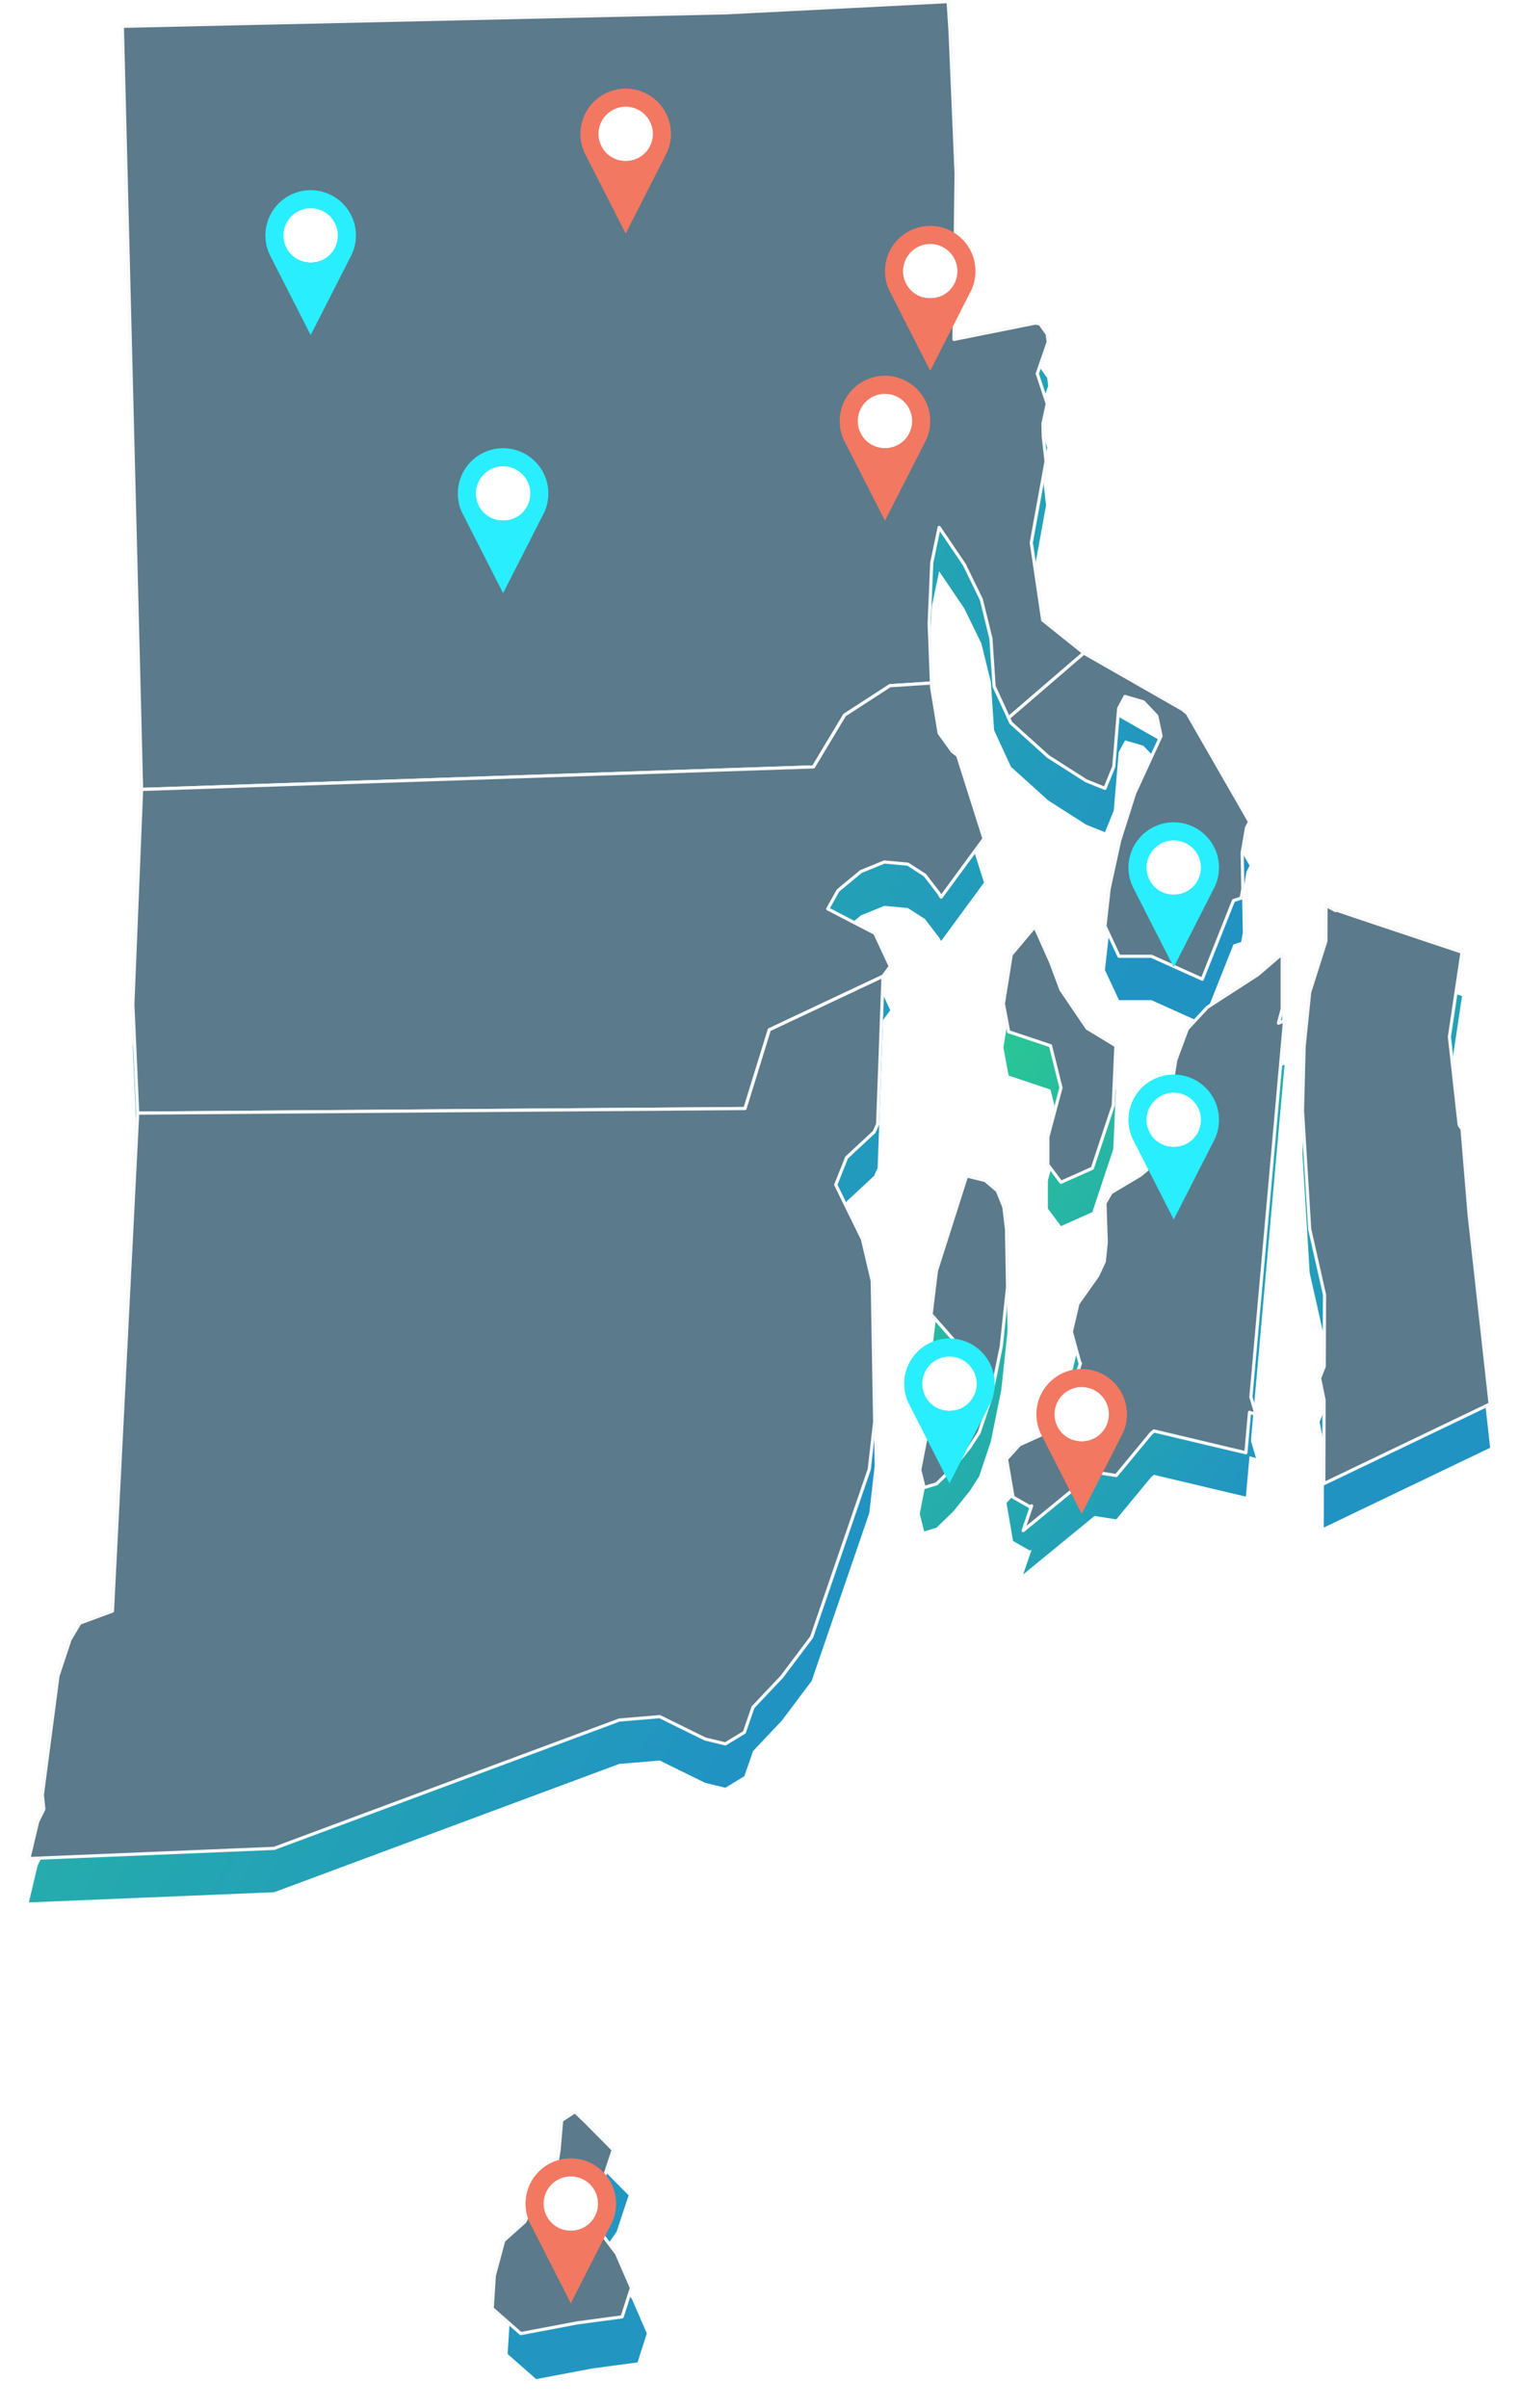 <svg xmlns="http://www.w3.org/2000/svg" xmlns:xlink="http://www.w3.org/1999/xlink" width="473.637" height="750.426" viewBox="0 0 473.637 750.426"><defs><linearGradient id="a" x1="-0.262" y1="0.368" x2="0.5" y2="1" gradientUnits="objectBoundingBox"><stop offset="0" stop-color="#2bd08c"/><stop offset="1" stop-color="#2193c3"/></linearGradient><filter id="b" x="277.79" y="286.851" width="195.847" height="212.812" filterUnits="userSpaceOnUse"><feOffset dy="3" input="SourceAlpha"/><feGaussianBlur stdDeviation="3" result="c"/><feFlood flood-color="#45ed9e"/><feComposite operator="in" in2="c"/><feComposite in="SourceGraphic"/></filter><filter id="e" x="0" y="5.17" width="398.624" height="596.701" filterUnits="userSpaceOnUse"><feOffset dy="3" input="SourceAlpha"/><feGaussianBlur stdDeviation="3" result="f"/><feFlood flood-color="#45ed9e"/><feComposite operator="in" in2="f"/><feComposite in="SourceGraphic"/></filter><filter id="g" x="149.284" y="663.284" width="61.403" height="87.142" filterUnits="userSpaceOnUse"><feOffset dy="3" input="SourceAlpha"/><feGaussianBlur stdDeviation="3" result="h"/><feFlood flood-color="#45ed9e"/><feComposite operator="in" in2="h"/><feComposite in="SourceGraphic"/></filter></defs><g transform="translate(-989.973 -4644.033)"><g transform="translate(-406.435 4547.91)"><g transform="translate(1405.407 107.293)"><g transform="matrix(1, 0, 0, 1, -9, -11.17)" filter="url(#b)"><path d="M34.886,187.1l-.547.281-5.25-2.991-2.041-11.843,4.077-4.491,12.181-5.509,6.8-19.844-.22-.307-2.623-9.569,2.06-8.754,6.12-8.649,2.089-4.461.613-5.928-.406-12.233,1.91-3.305,9.2-5.483,1.925-1.6,6.763-19.722L79.82,48.218l3.619-9.756,6.27-6.752,15.706-10.134,7.6-6.519v17.2l-1.158,4.417,1.89-.728L103.253,153.158l1.6,5.407-2.032-.6-1.129,12.6L73,163.763l-.933.829L61.26,177.655l-6.765-1.073L32.243,194.812ZM0,175.924l3.643-18.787-2.27-10.009,4.132-2.553,1.7-2.756,1.049-3.063,2.117-3.573-6.833-7.766L5.2,113.827,14.605,84.29l5.812,1.428,3.748,3.168,2.065,5.08.818,6.885.331,18.087-1.966,18.423-3.262,16.066-3.643,10.857L15.6,168.775l-5.045,6.3-5.331,5.169L1.373,181.4Zm126.071-21.772-1.4-6.818,1.445-3.706.087-22.321-4.622-20.457-2.241-36.913.51-20.051,1.731-16.816,5.056-15.964L126.675,0l2.965,1.6.07-.225,0,0,8.47,2.865,10.31,3.44,10.28,3.44,10.313,3.438-1.716,11.485-1.716,11.483-.51,3.412,3.057,27.53.885,1.182L170.8,90.311l.51,6.124,6.538,58.905-51.878,24.872ZM39.948,80.81V72.083L44.025,56.81,40.761,43.716,27.711,39.349l-1.633-8.734,2.448-15.283L35.869,6.6l4.892,10.921,3.264,8.732,8.156,12.011,8.978,5.457-.818,18.547L53.817,81.9l-9.791,4.363Z" transform="translate(286.79 292.85)" fill="url(#a)"/></g><g transform="translate(0)"><g transform="matrix(1, 0, 0, 1, -9, -11.17)" filter="url(#e)"><path d="M680.168,364.828l-1.52-1.243-30.74-17.56L635.084,335.75,631.521,311.6l4.608-25.291-.873-7.783-.091-4.007,1.338-6.2-3.109-9.39,3.409-9.858-.321-2.452-2.236-3.165-1.387-.28-25.441,5.1.657-51.655-.751-17.794-1.128-26.486-.6-9.344-69.278,3.5L348.1,150.7l6,237.813-2.728,66.983,1.509,33.905-3.479,68.653,0,.349-.108,1.761-4.279,84.421-10.162,3.752-3.06,5.1-3.752,11.3-4.891,37.154.482,4.37-1.932,3.92L318.956,721.7l37.591-1.558,38.9-1.614L503.06,678.535l12.611-1.058,14.147,6.962,6.323,1.53,5.914-3.6,2.7-7.814,8.981-9.5,9.3-12.363,17.976-52.326L582.7,585.6l-.765-43.92-.08-.346L578.874,528.7l-8.314-16.967,3.388-8.488,8.566-7.975,1.1-2.424L585.3,446.73l2.249-3.064-4.806-10.312-14.682-7.608,3.21-5.736,7.137-5.907,7.294-2.969,7.346.681,5.3,3.416,4.36,5.666.706,1.181,13.369-18.2-8.223-25.941-1.646-1.237-4.129-5.739-2.348-14.284-.049-1.32-.713-18.644.814-18.874,2.3-10.979,7.853,11.594,5.3,10.874,2.983,12.1,1,14.972,4.52,9.805.727,1.576L636.8,378.277l11.831,7.552,5.862,2.355,2.753-6.763,1.53-18.175,1.988-3.692,5.712,1.677,4.181,4.4,1.324,6.253-8.234,17.837-4.667,14.717-1.523,6.962-1.764,8.059-1.3,11.674,4.384,9.386h10.1l15.859,7.133,9.739-24.505,2.393-.751.514-2.868-.206-11.266.612-3.532.737-4.255.964-1.862Z" transform="translate(-309.96 -131.83)" fill="url(#a)"/></g></g></g><g transform="translate(1405.407 96.623)"><path d="M74.987,150.7l6.005,237.812,209.51-7.018,9.694-16.139,14.134-9.159,12.946-.835-.713-18.644.814-18.874,2.3-10.979,7.853,11.594,5.3,10.874,2.983,12.1,1,14.972,4.52,9.805,23.468-20.191L361.97,335.75,358.407,311.6l4.607-25.291-.873-7.783-.091-4.007,1.338-6.2-3.109-9.39,3.409-9.858-.321-2.452-2.236-3.165-1.387-.28-25.441,5.1.657-51.654-.751-17.794-1.128-26.486-.6-9.344L263.2,146.5Z" transform="translate(-45.843 -143)" fill="#5b7a8b" stroke="#f9f9f9" stroke-linecap="round" stroke-linejoin="round" stroke-width="1"/><path d="M244.788,245.613l-1.519-1.243-30.741-17.56L189.06,247l.727,1.576,11.629,10.487,11.832,7.552,5.862,2.355,2.753-6.763,1.53-18.175,1.988-3.692,5.711,1.677,4.181,4.4,1.324,6.253-8.233,17.837L223.7,285.226l-1.523,6.962-1.764,8.059-1.3,11.674,4.384,9.386h10.1l15.859,7.133,9.739-24.505,2.393-.751.514-2.868-.206-11.266.611-3.532.737-4.255.964-1.862Z" transform="translate(116.423 -23.785)" fill="#5b7a8b" stroke="#f9f9f9" stroke-linecap="round" stroke-linejoin="round" stroke-width="1"/><path d="M327.747,246.267,325.4,231.984l-.049-1.32L312.4,231.5l-14.134,9.159L288.578,256.8l-209.51,7.018L76.339,330.8,77.848,364.7l189.375-1.439,7.584-24.537,35.456-16.694,2.249-3.064-4.807-10.312-14.682-7.608,3.21-5.736,7.137-5.907,7.294-2.969,7.346.681,5.3,3.416,4.36,5.666.705,1.181,13.369-18.2-8.223-25.941-1.645-1.237Z" transform="translate(-43.919 -18.302)" fill="#5b7a8b" stroke="#f9f9f9" stroke-linecap="round" stroke-linejoin="round" stroke-width="1"/><path d="M34.888,187.1l-.547.281-5.252-2.991L27.05,172.551l4.075-4.491,12.181-5.509,6.807-19.844-.22-.307-2.625-9.569,2.062-8.754,6.12-8.649,2.089-4.461.61-5.928-.4-12.233,1.91-3.305,9.2-5.483,1.925-1.6,6.763-19.722,2.274-14.477,3.619-9.756,6.27-6.752,15.7-10.134,7.6-6.519v17.2l-1.155,4.417,1.89-.728L103.255,153.158l1.6,5.407-2.034-.6-1.127,12.6L73,163.763l-.933.829L61.262,177.655l-6.767-1.073L32.243,194.811ZM0,175.924l3.645-18.787L1.374,147.128l4.134-2.553,1.7-2.756,1.047-3.063,2.117-3.573-6.833-7.766L5.2,113.827l9.405-29.538,5.815,1.428,3.748,3.168,2.065,5.08.818,6.885.331,18.087L25.415,137.36l-3.264,16.066-3.643,10.857L15.6,168.775l-5.043,6.3-5.331,5.169L1.374,181.4Zm126.071-21.772-1.4-6.818,1.448-3.706.087-22.321L121.58,100.85l-2.243-36.913.51-20.051,1.733-16.816,5.054-15.963L126.677,0l2.965,1.6.07-.225,0,0,8.472,2.865,10.308,3.44,10.282,3.44,10.31,3.438-1.714,11.485-1.716,11.483-.51,3.412,3.057,27.53.883,1.182L170.8,90.311l.51,6.124,6.541,58.905-51.878,24.872ZM39.95,80.81V72.082L44.027,56.81,40.764,43.715,27.713,39.349l-1.635-8.734,2.448-15.283L35.869,6.6l4.895,10.921,3.264,8.732,8.156,12.011,8.978,5.457-.818,18.547L53.819,81.9l-9.791,4.363Z" transform="translate(277.788 281.68)" fill="#5b7a8b" stroke="#f9f9f9" stroke-linecap="round" stroke-linejoin="round" stroke-width="1"/><g transform="matrix(1, 0, 0, 1, -9, -0.5)" filter="url(#g)"><path d="M164.957,473.159l-3.9-8.336,4.181-6.054,3.721-11.282-8.464-8.551-3.467-3.323-4.15,2.711-.773,8.983-1.4,8.948-5.354,5.589-3.929,8.045-6.6,5.894-2.941,10.923-.647,10.228,8.9,7.822,17.529-3.319,14.084-1.892,2.895-9.028-4.634-10.681Z" transform="translate(27.05 233.67)" fill="#2296c1"/></g><path d="M241.16,659.793l-3.9-8.336,4.181-6.054,3.721-11.282-8.464-8.551-3.467-3.324-4.15,2.711-.773,8.983-1.4,8.948-5.354,5.589-3.929,8.045-6.6,5.894-2.941,10.923-.647,10.228,8.9,7.822,17.529-3.319,14.084-1.892,2.895-9.028-4.634-10.681Zm85.353-342.878,1.1-2.425,1.684-46.109-35.458,16.693-7.582,24.537L96.885,311.05,93.406,379.7l0,.349-.107,1.761-4.28,84.42-10.162,3.752-3.06,5.1-3.75,11.3-4.891,37.156.482,4.37-1.933,3.92L62.956,543.35l37.589-1.558,38.9-1.616,107.611-39.992,12.609-1.059,14.147,6.962,6.323,1.529,5.916-3.6,2.7-7.815,8.98-9.5,9.3-12.364,17.975-52.325,1.684-14.765-.766-43.919-.08-.346-2.975-12.636-8.314-16.967,3.387-8.488Z" transform="translate(-62.956 35.35)" fill="#5b7a8b" stroke="#f9f9f9" stroke-linecap="round" stroke-linejoin="round" stroke-width="1"/></g></g><g transform="translate(1132.73 4783.715)"><ellipse cx="9.104" cy="9.104" rx="9.104" ry="9.104" transform="translate(5.008 4.372)" fill="#fff"/><path d="M2178.812,480.835a14.116,14.116,0,0,0-12.822,20.012L2178.812,526l12.822-25.149a14.115,14.115,0,0,0-12.822-20.012Zm0,22.581a8.468,8.468,0,1,1,8.469-8.466A8.47,8.47,0,0,1,2178.812,503.416Z" transform="translate(-2164.7 -480.836)" fill="#29eefe"/></g><g transform="translate(1271.912 5061.159)"><ellipse cx="9.104" cy="9.104" rx="9.104" ry="9.104" transform="translate(5.008 4.372)" fill="#fff"/><path d="M2178.812,480.835a14.116,14.116,0,0,0-12.822,20.012L2178.812,526l12.822-25.149a14.115,14.115,0,0,0-12.822-20.012Zm0,22.581a8.468,8.468,0,1,1,8.469-8.466A8.47,8.47,0,0,1,2178.812,503.416Z" transform="translate(-2164.7 -480.836)" fill="#29eefe"/></g><g transform="translate(1341.843 4978.916)"><ellipse cx="9.104" cy="9.104" rx="9.104" ry="9.104" transform="translate(5.008 4.372)" fill="#fff"/><path d="M2178.812,480.835a14.116,14.116,0,0,0-12.822,20.012L2178.812,526l12.822-25.149a14.115,14.115,0,0,0-12.822-20.012Zm0,22.581a8.468,8.468,0,1,1,8.469-8.466A8.47,8.47,0,0,1,2178.812,503.416Z" transform="translate(-2164.7 -480.836)" fill="#29eefe"/></g><g transform="translate(1341.843 4900.295)"><ellipse cx="9.104" cy="9.104" rx="9.104" ry="9.104" transform="translate(5.008 4.372)" fill="#fff"/><path d="M2178.812,480.835a14.116,14.116,0,0,0-12.822,20.012L2178.812,526l12.822-25.149a14.115,14.115,0,0,0-12.822-20.012Zm0,22.581a8.468,8.468,0,1,1,8.469-8.466A8.47,8.47,0,0,1,2178.812,503.416Z" transform="translate(-2164.7 -480.836)" fill="#29eefe"/></g><g transform="translate(1072.73 4703.296)"><ellipse cx="9.104" cy="9.104" rx="9.104" ry="9.104" transform="translate(5.008 4.372)" fill="#fff"/><path d="M2178.812,480.835a14.116,14.116,0,0,0-12.822,20.012L2178.812,526l12.822-25.149a14.115,14.115,0,0,0-12.822-20.012Zm0,22.581a8.468,8.468,0,1,1,8.469-8.466A8.47,8.47,0,0,1,2178.812,503.416Z" transform="translate(-2164.7 -480.836)" fill="#29eefe"/></g><g transform="translate(1170.956 4671.647)"><ellipse cx="9.104" cy="9.104" rx="9.104" ry="9.104" transform="translate(5.008 4.372)" fill="#fff"/><path d="M2178.812,480.835a14.116,14.116,0,0,0-12.822,20.012L2178.812,526l12.822-25.149a14.115,14.115,0,0,0-12.822-20.012Zm0,22.581a8.468,8.468,0,1,1,8.469-8.466A8.47,8.47,0,0,1,2178.812,503.416Z" transform="translate(-2164.7 -480.836)" fill="#f27862"/></g><g transform="translate(1251.799 4761.134)"><ellipse cx="9.104" cy="9.104" rx="9.104" ry="9.104" transform="translate(5.008 4.372)" fill="#fff"/><path d="M2178.812,480.835a14.116,14.116,0,0,0-12.822,20.012L2178.812,526l12.822-25.149a14.115,14.115,0,0,0-12.822-20.012Zm0,22.581a8.468,8.468,0,1,1,8.469-8.466A8.47,8.47,0,0,1,2178.812,503.416Z" transform="translate(-2164.7 -480.836)" fill="#f27862"/></g><g transform="translate(1313.138 5070.66)"><ellipse cx="9.104" cy="9.104" rx="9.104" ry="9.104" transform="translate(5.008 4.372)" fill="#fff"/><path d="M2178.812,480.835a14.116,14.116,0,0,0-12.822,20.012L2178.812,526l12.822-25.149a14.115,14.115,0,0,0-12.822-20.012Zm0,22.581a8.468,8.468,0,1,1,8.469-8.466A8.47,8.47,0,0,1,2178.812,503.416Z" transform="translate(-2164.7 -480.836)" fill="#f27862"/></g><g transform="translate(1153.843 5316.66)"><ellipse cx="9.104" cy="9.104" rx="9.104" ry="9.104" transform="translate(5.008 4.372)" fill="#fff"/><path d="M2178.812,480.835a14.116,14.116,0,0,0-12.822,20.012L2178.812,526l12.822-25.149a14.115,14.115,0,0,0-12.822-20.012Zm0,22.581a8.468,8.468,0,1,1,8.469-8.466A8.47,8.47,0,0,1,2178.812,503.416Z" transform="translate(-2164.7 -480.836)" fill="#f27862"/></g><g transform="translate(1265.912 4714.43)"><ellipse cx="9.104" cy="9.104" rx="9.104" ry="9.104" transform="translate(5.008 4.372)" fill="#fff"/><path d="M2178.812,480.835a14.116,14.116,0,0,0-12.822,20.012L2178.812,526l12.822-25.149a14.115,14.115,0,0,0-12.822-20.012Zm0,22.581a8.468,8.468,0,1,1,8.469-8.466A8.47,8.47,0,0,1,2178.812,503.416Z" transform="translate(-2164.7 -480.836)" fill="#f27862"/></g></g></svg>